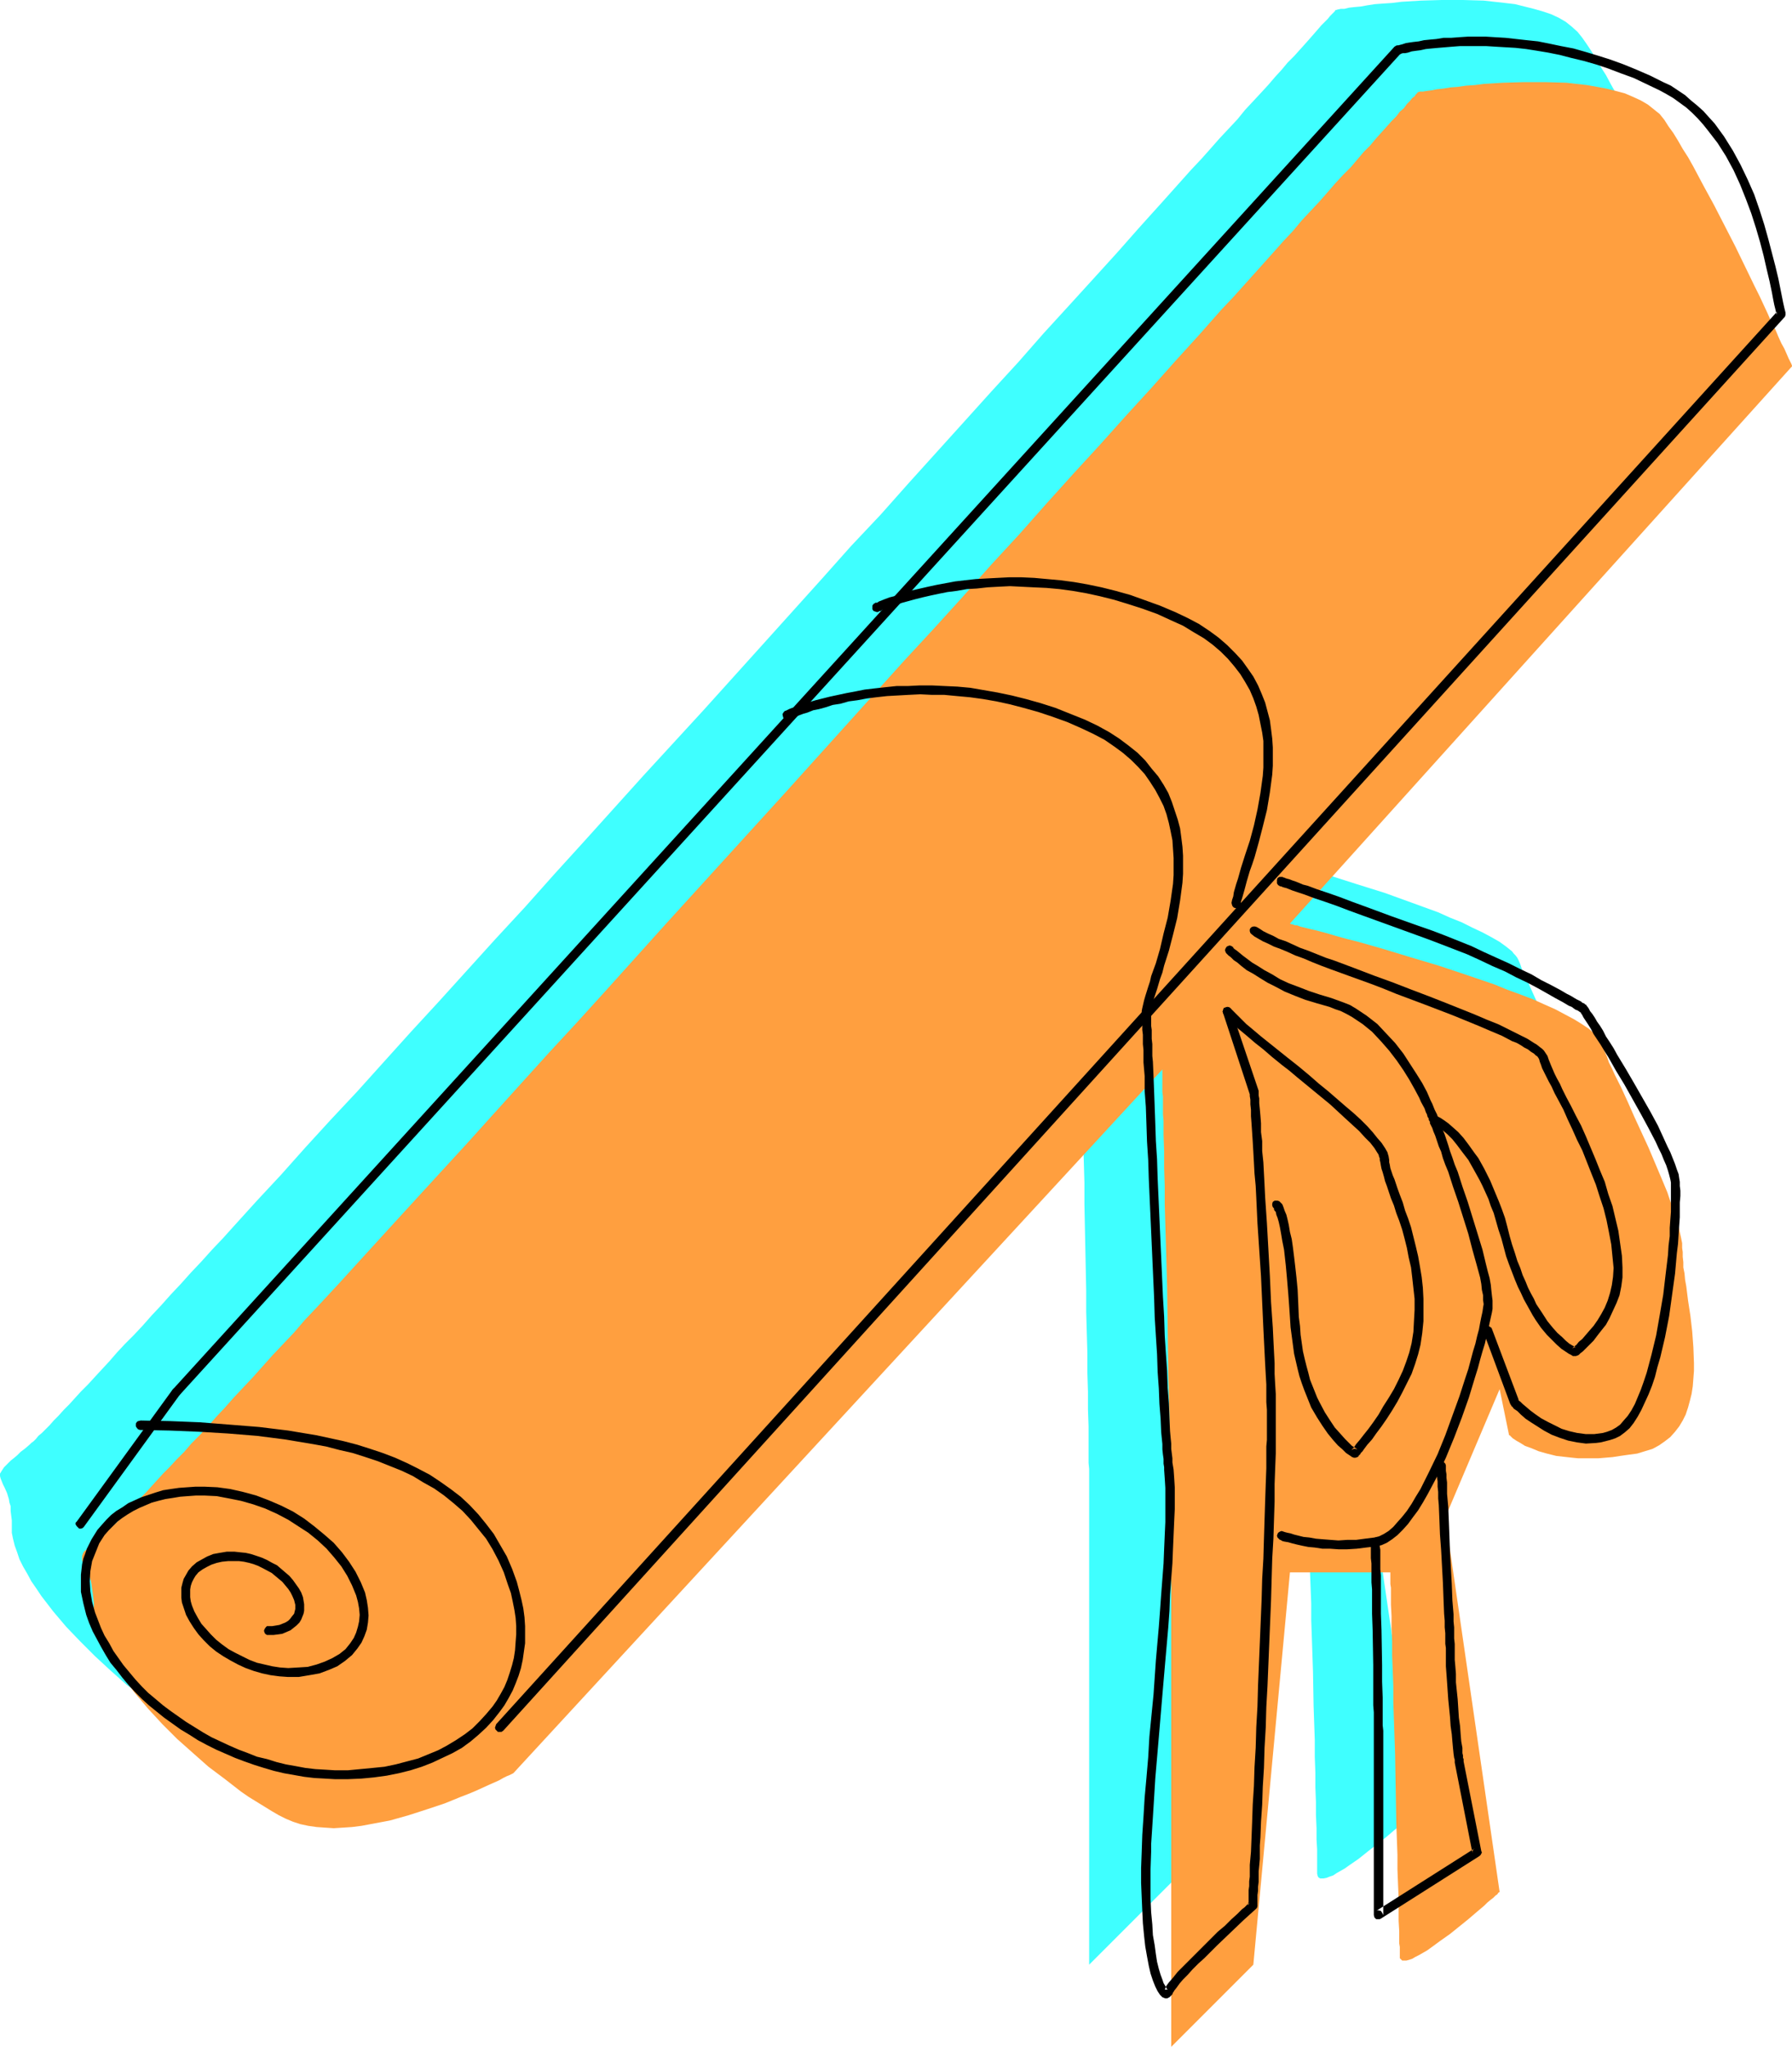<?xml version="1.0" encoding="UTF-8" standalone="no"?>
<svg
   version="1.0"
   width="129.724mm"
   height="148.081mm"
   id="svg14"
   sodipodi:docname="Diploma 17.wmf"
   xmlns:inkscape="http://www.inkscape.org/namespaces/inkscape"
   xmlns:sodipodi="http://sodipodi.sourceforge.net/DTD/sodipodi-0.dtd"
   xmlns="http://www.w3.org/2000/svg"
   xmlns:svg="http://www.w3.org/2000/svg">
  <sodipodi:namedview
     id="namedview14"
     pagecolor="#ffffff"
     bordercolor="#000000"
     borderopacity="0.25"
     inkscape:showpageshadow="2"
     inkscape:pageopacity="0.0"
     inkscape:pagecheckerboard="0"
     inkscape:deskcolor="#d1d1d1"
     inkscape:document-units="mm" />
  <defs
     id="defs1">
    <pattern
       id="WMFhbasepattern"
       patternUnits="userSpaceOnUse"
       width="6"
       height="6"
       x="0"
       y="0" />
  </defs>
  <path
     style="fill:#3fffff;fill-opacity:1;fill-rule:evenodd;stroke:none"
     d="m 415.473,262.55 -0.323,-0.646 -0.485,-0.646 -0.485,-0.485 -0.485,-0.646 -1.616,-1.293 -1.778,-1.293 -2.262,-1.293 -2.424,-1.293 -2.747,-1.293 -2.909,-1.454 -3.232,-1.293 -3.232,-1.454 -3.555,-1.293 -3.555,-1.293 -7.595,-2.747 -7.757,-2.424 -7.595,-2.424 -3.717,-1.131 -3.717,-1.131 -3.555,-0.969 -3.394,-0.969 -3.07,-0.808 -2.909,-0.808 -2.747,-0.808 -2.424,-0.646 -2.262,-0.646 -1.778,-0.485 -0.808,-0.162 -0.646,-0.162 -0.485,-0.162 h -0.646 l -0.323,-0.162 -0.323,-0.162 h -0.162 v 0 L 467.831,77.715 v -0.162 l -0.323,-0.485 -0.323,-0.646 -0.323,-0.969 -0.485,-1.131 -0.646,-1.293 -0.808,-1.616 -0.808,-1.777 -0.808,-1.939 -0.97,-2.1 -1.131,-2.262 -1.131,-2.424 -1.131,-2.424 -1.293,-2.585 -2.586,-5.332 -2.747,-5.655 -5.818,-11.31 -2.909,-5.493 -2.909,-5.17 -1.293,-2.424 -1.454,-2.262 -1.293,-2.262 -1.293,-2.1 -1.293,-1.939 -1.131,-1.616 -1.293,-1.616 -1.616,-1.454 -1.616,-1.293 -1.939,-1.131 -2.101,-0.969 -2.424,-0.808 -2.262,-0.646 -2.586,-0.646 -2.586,-0.646 -2.747,-0.323 L 408.848,0.485 405.939,0.162 400.283,0 h -5.818 l -5.656,0.162 -5.333,0.323 -2.586,0.323 -2.424,0.162 -2.262,0.162 -2.101,0.323 -1.778,0.323 -1.778,0.162 -1.454,0.162 -1.293,0.323 h -0.97 l -0.808,0.162 -0.485,0.162 h -0.162 v 0 l -0.162,0.323 -0.323,0.323 -0.485,0.485 -0.485,0.485 -0.646,0.808 -0.808,0.808 -0.97,0.969 -0.97,1.131 -1.131,1.293 -1.131,1.293 -1.293,1.454 -1.454,1.616 -1.454,1.616 -1.778,1.777 -1.616,1.939 -1.778,1.939 -1.939,2.262 -1.939,2.1 -2.101,2.262 -2.262,2.424 -2.101,2.585 -2.424,2.585 -2.424,2.585 -2.424,2.747 -2.586,2.908 -2.747,2.908 -2.747,3.07 -5.494,6.14 -3.07,3.393 -2.909,3.231 -6.141,6.947 -6.464,7.109 -6.626,7.271 -6.949,7.594 -6.949,7.917 -7.272,7.917 -7.434,8.24 -7.595,8.402 -7.595,8.402 -7.757,8.725 -8.08,8.563 -7.918,8.886 -16.16,17.934 -16.322,18.096 -16.483,17.934 -16.322,18.096 -8.08,8.886 -7.918,8.886 -8.08,8.725 -7.757,8.563 -7.757,8.563 -7.595,8.24 -7.434,8.24 -7.272,8.078 -7.272,7.755 -6.949,7.594 -6.626,7.432 -6.626,7.109 -6.302,6.947 -2.909,3.231 -3.07,3.231 -2.909,3.231 -2.909,3.07 -2.747,3.07 -2.747,2.908 -2.586,2.908 -2.586,2.747 -2.424,2.747 -2.424,2.585 -2.424,2.424 -2.262,2.424 -2.101,2.424 -2.101,2.262 -1.939,2.1 -1.778,1.939 -1.939,1.939 -1.616,1.777 -1.616,1.777 -1.454,1.454 -1.454,1.616 -1.293,1.293 -1.131,1.293 -1.131,1.131 -0.97,0.969 -0.97,0.808 -0.646,0.808 -0.646,0.646 -0.646,0.485 -0.323,0.323 -1.293,1.131 -1.293,0.969 -0.97,0.969 -0.97,0.808 -0.808,0.646 -1.293,1.293 -0.485,0.485 -0.323,0.485 -0.323,0.485 L 0,402.954 v 0.646 l 0.162,0.646 0.323,0.808 0.323,0.808 0.485,0.969 0.646,1.454 0.485,1.616 0.162,0.969 0.323,0.969 v 1.293 l 0.162,1.293 0.162,1.293 v 1.616 1.777 l 0.323,1.616 0.485,1.939 0.646,1.777 0.646,1.939 0.97,1.939 1.131,1.939 1.131,2.1 1.454,2.1 1.293,1.939 1.616,2.1 1.616,2.1 3.555,4.201 3.878,4.039 4.04,4.039 4.202,3.878 4.363,3.878 4.525,3.393 4.202,3.231 2.262,1.454 2.101,1.454 2.101,1.293 1.939,1.293 2.101,0.969 1.778,1.131 1.939,0.808 2.101,0.646 2.101,0.485 2.424,0.323 2.262,0.162 h 2.424 2.424 l 2.586,-0.323 2.586,-0.323 2.586,-0.323 5.171,-1.131 5.171,-1.293 5.01,-1.616 4.686,-1.616 4.525,-1.777 2.101,-0.808 1.939,-0.808 1.778,-0.808 1.778,-0.808 1.454,-0.646 1.454,-0.646 1.131,-0.646 0.97,-0.485 0.808,-0.323 0.646,-0.323 0.323,-0.162 0.162,-0.162 177.275,-192.268 v 1.293 l 0.162,0.646 v 1.939 0.969 1.293 l 0.162,1.293 v 1.616 1.454 1.777 1.777 1.939 l 0.162,1.939 0.162,4.362 v 4.524 l 0.162,4.847 v 5.17 l 0.162,5.493 0.162,5.493 0.162,5.655 v 5.817 l 0.485,23.589 v 5.816 l 0.162,5.655 0.162,5.655 v 5.332 l 0.162,5.17 v 4.847 l 0.162,4.686 v 4.201 2.1 3.716 l 0.162,1.616 v 5.655 129.902 l 22.462,-22.458 10.019,-107.444 h 27.472 v 1.131 0.646 1.454 l 0.162,0.969 v 1.131 1.131 1.293 l 0.162,1.293 v 3.07 3.231 l 0.162,3.555 v 3.878 l 0.162,4.201 0.162,4.201 v 4.524 l 0.162,4.524 0.323,9.533 0.162,9.371 0.323,9.371 v 4.524 l 0.162,4.362 v 4.039 l 0.162,4.039 v 3.555 l 0.162,3.555 v 3.07 l 0.162,2.747 v 1.131 2.1 0.969 2.424 l 0.162,0.646 0.162,0.323 0.485,0.323 h 0.323 0.646 l 0.808,-0.162 0.808,-0.323 0.97,-0.323 0.97,-0.646 1.131,-0.646 1.131,-0.646 1.131,-0.808 2.586,-1.777 2.424,-1.939 5.171,-4.039 2.262,-1.939 2.101,-1.777 0.808,-0.808 0.97,-0.808 0.646,-0.646 0.646,-0.485 0.485,-0.485 0.323,-0.323 0.323,-0.162 v -0.162 l -15.029,-102.274 15.029,-35.061 2.586,12.441 0.162,0.162 0.323,0.323 0.646,0.485 0.808,0.646 1.131,0.646 1.454,0.646 1.616,0.808 1.939,0.646 2.262,0.808 2.586,0.485 2.909,0.485 1.454,0.162 1.616,0.162 h 1.778 1.778 1.939 l 1.939,-0.162 1.939,-0.162 2.101,-0.323 2.262,-0.323 2.262,-0.485 2.262,-0.485 2.101,-0.808 1.778,-0.969 1.616,-0.969 1.454,-1.131 1.293,-1.454 1.131,-1.454 0.97,-1.616 0.808,-1.616 0.646,-1.939 0.485,-1.777 0.485,-2.1 0.323,-1.939 0.162,-2.1 0.162,-2.1 v -2.1 l -0.162,-4.362 -0.323,-4.362 -0.485,-4.362 -0.646,-4.039 -0.485,-3.878 -0.323,-1.777 -0.162,-1.777 -0.323,-1.616 v -1.454 l -0.162,-1.454 v -1.131 l -0.162,-1.293 v -1.293 l -0.323,-1.454 -0.323,-1.616 -0.323,-1.616 -0.485,-1.616 -1.293,-3.716 -1.293,-3.878 -1.616,-4.039 -1.778,-4.039 -1.778,-4.201 -3.878,-8.402 -1.939,-4.039 -1.778,-3.878 -1.616,-3.555 -0.808,-1.777 -0.646,-1.616 -0.808,-1.454 -0.646,-1.454 -0.485,-1.454 z"
     id="path1" />
  <path
     style="fill:#ff9f3f;fill-opacity:1;fill-rule:evenodd;stroke:none"
     d="m 437.935,285.009 -0.323,-0.646 -0.485,-0.646 -0.485,-0.485 -0.485,-0.646 -1.454,-1.293 -1.939,-1.293 -2.101,-1.293 -2.424,-1.293 -2.747,-1.454 -2.909,-1.293 -3.232,-1.454 -3.394,-1.293 -3.555,-1.293 -3.555,-1.454 -7.595,-2.585 -7.757,-2.585 -7.595,-2.262 -3.717,-1.131 -3.717,-1.131 -3.394,-0.969 -3.394,-0.969 -3.232,-0.808 -2.909,-0.808 -2.747,-0.808 -2.424,-0.646 -2.101,-0.485 -1.939,-0.485 -0.646,-0.162 -0.808,-0.323 h -0.485 l -0.485,-0.162 -0.485,-0.162 h -0.162 l -0.323,-0.162 v 0 L 490.294,100.173 v -0.162 l -0.162,-0.485 -0.323,-0.646 -0.485,-0.969 -0.485,-1.131 -0.646,-1.454 -0.808,-1.454 -0.808,-1.777 -0.808,-1.939 -1.131,-2.1 -0.97,-2.262 -1.131,-2.424 -1.131,-2.424 -1.293,-2.585 -2.586,-5.332 -2.747,-5.655 -2.909,-5.655 -2.909,-5.655 -2.909,-5.332 -2.747,-5.17 -1.454,-2.585 -1.454,-2.262 -1.293,-2.262 -1.293,-2.1 -1.293,-1.777 -1.131,-1.777 -1.293,-1.616 -1.616,-1.293 -1.616,-1.293 -1.939,-1.131 -2.101,-0.969 -2.262,-0.969 -2.424,-0.646 -2.586,-0.646 -2.586,-0.485 -2.747,-0.485 -2.909,-0.323 -2.747,-0.323 -5.818,-0.162 h -5.818 l -5.656,0.162 -5.333,0.323 -2.424,0.323 -2.424,0.162 -2.262,0.323 -2.101,0.162 -1.939,0.323 -1.616,0.162 -1.616,0.323 -1.293,0.162 -0.97,0.162 h -0.808 l -0.485,0.162 h -0.162 v 0.162 l -0.162,0.162 -0.323,0.323 -0.323,0.485 -0.646,0.485 -0.646,0.808 -0.808,0.808 -0.808,1.131 -1.131,0.969 -0.97,1.293 -1.293,1.293 -1.293,1.454 -1.454,1.616 -1.454,1.616 -1.616,1.939 -1.778,1.777 -1.778,2.1 -1.778,2.1 -2.101,2.1 -2.101,2.262 -2.101,2.424 -2.262,2.585 -2.424,2.585 -2.424,2.585 -2.424,2.908 -2.586,2.747 -2.586,2.908 -2.747,3.07 -5.656,6.301 -2.909,3.231 -3.07,3.231 -6.141,6.947 -6.464,7.109 -6.626,7.432 -6.949,7.594 -6.949,7.755 -7.272,7.917 -7.434,8.24 -7.434,8.402 -7.757,8.402 -7.757,8.725 -7.918,8.725 -8.08,8.725 -16.16,17.934 -16.322,18.096 -32.805,36.03 -15.998,17.773 -7.918,8.725 -7.918,8.563 -7.757,8.563 -7.595,8.402 -7.434,8.24 -7.272,7.917 -7.11,7.755 -6.949,7.594 -6.787,7.432 -6.626,7.271 -6.302,6.786 -3.07,3.231 -2.909,3.393 -2.909,3.07 -2.909,3.07 -2.747,3.07 -2.747,3.07 -2.586,2.747 -2.586,2.747 -2.424,2.747 -2.424,2.585 -2.262,2.585 -2.262,2.424 -2.262,2.262 -1.939,2.262 -2.101,2.1 -1.939,2.1 -1.778,1.777 -1.616,1.777 -1.616,1.777 -1.454,1.616 -1.454,1.454 -1.293,1.293 -1.131,1.293 -1.131,1.131 -1.131,0.969 -0.808,0.969 -0.646,0.646 -0.646,0.646 -0.646,0.485 -0.323,0.323 -1.454,1.131 -1.131,0.969 -0.97,0.969 -0.97,0.808 -0.808,0.646 -0.808,0.646 -0.485,0.646 -0.485,0.646 -0.485,0.323 -0.323,0.485 -0.323,0.808 v 0.646 0.646 l 0.323,0.808 0.485,0.808 0.485,1.131 0.646,1.293 0.485,1.616 0.162,0.969 0.162,1.131 0.162,1.131 0.162,1.293 0.162,1.454 v 1.454 1.777 l 0.323,1.777 0.485,1.777 0.646,1.777 0.808,1.939 0.808,1.939 1.131,1.939 1.131,2.1 1.293,1.939 1.454,2.1 1.616,2.1 1.616,2.1 3.555,4.201 3.878,4.201 4.04,4.039 4.363,3.878 4.202,3.716 4.525,3.393 4.363,3.393 2.101,1.454 2.101,1.293 2.101,1.293 2.101,1.293 1.939,1.131 1.939,0.969 1.939,0.808 1.939,0.646 2.262,0.485 2.262,0.323 2.262,0.162 2.424,0.162 2.586,-0.162 2.424,-0.162 2.586,-0.323 2.586,-0.485 5.171,-0.969 5.171,-1.454 5.01,-1.616 4.848,-1.616 4.363,-1.777 2.101,-0.808 1.939,-0.808 1.778,-0.808 1.778,-0.808 1.454,-0.646 1.454,-0.646 1.131,-0.646 0.97,-0.485 0.808,-0.323 0.646,-0.323 0.323,-0.162 0.162,-0.162 177.437,-192.268 v 1.293 0.646 1.777 1.131 1.293 l 0.162,1.293 v 1.454 1.616 1.777 l 0.162,1.777 v 1.939 1.939 l 0.162,4.362 v 4.524 l 0.162,5.009 v 5.009 l 0.162,5.493 0.162,5.493 0.162,5.655 0.162,5.816 0.323,23.589 0.162,5.817 0.162,5.816 v 5.493 l 0.162,5.332 v 5.17 4.847 l 0.162,4.686 v 4.201 l 0.162,2.1 v 3.716 1.616 5.817 129.74 L 342.915,537.219 352.934,429.937 h 27.472 v 0.969 0.646 1.616 l 0.162,0.969 v 0.969 1.131 1.293 1.293 l 0.162,3.07 v 3.231 l 0.162,3.716 v 3.878 l 0.162,4.039 0.162,4.362 v 4.362 l 0.162,4.686 0.323,9.371 0.162,9.371 0.162,9.371 0.162,4.524 0.162,4.362 v 4.039 l 0.162,4.039 0.162,3.716 v 3.231 3.07 l 0.162,2.747 v 1.293 2.1 l 0.162,0.969 v 2.424 0.646 l 0.323,0.323 0.323,0.323 h 0.485 0.646 l 0.646,-0.162 0.97,-0.323 0.808,-0.485 0.97,-0.485 1.131,-0.646 1.131,-0.646 1.131,-0.808 2.424,-1.777 2.747,-1.939 5.01,-4.039 2.262,-1.939 2.101,-1.777 0.808,-0.808 0.97,-0.808 0.646,-0.485 0.646,-0.646 0.485,-0.323 0.323,-0.485 0.323,-0.162 v 0 l -14.867,-102.435 14.867,-35.061 2.586,12.602 h 0.162 l 0.323,0.323 0.485,0.485 0.97,0.646 1.131,0.646 1.293,0.808 1.778,0.646 1.939,0.808 2.262,0.646 2.586,0.646 2.909,0.323 1.454,0.162 1.616,0.162 h 1.778 1.778 1.939 l 1.939,-0.162 1.939,-0.162 2.101,-0.323 2.262,-0.323 2.424,-0.323 2.101,-0.646 2.101,-0.646 1.778,-0.969 1.616,-1.131 1.454,-1.131 1.293,-1.454 1.131,-1.454 0.97,-1.616 0.808,-1.616 0.646,-1.939 0.485,-1.777 0.485,-1.939 0.323,-2.1 0.162,-2.1 0.162,-2.1 v -2.1 l -0.162,-4.362 -0.323,-4.362 -0.485,-4.201 -0.646,-4.201 -0.485,-3.878 -0.323,-1.777 -0.162,-1.777 -0.323,-1.616 v -1.454 l -0.162,-1.454 v -1.293 l -0.162,-1.131 v -1.293 l -0.323,-1.616 -0.323,-1.454 -0.323,-1.616 -0.646,-1.777 -1.131,-3.555 -1.293,-3.878 -1.616,-3.878 -1.778,-4.201 -1.778,-4.201 -3.878,-8.402 -1.778,-4.039 -1.778,-3.878 -1.778,-3.555 -0.808,-1.777 -0.808,-1.616 -0.485,-1.454 -0.646,-1.454 -0.646,-1.454 z"
     id="path2" />
  <path
     style="fill:#000000;fill-opacity:1;fill-rule:evenodd;stroke:none"
     d="M 381.537,12.764 47.349,379.85 l -0.323,0.485 v 0.323 0.485 l 0.323,0.323 0.485,0.323 0.323,0.162 0.485,-0.162 0.485,-0.323 334.188,-366.924 0.323,-0.485 V 13.733 13.249 l -0.323,-0.485 -0.485,-0.323 h -0.485 l -0.485,0.162 z"
     id="path3" />
  <path
     style="fill:#000000;fill-opacity:1;fill-rule:evenodd;stroke:none"
     d="m 38.299,390.998 8.08,0.162 7.918,0.323 8.08,0.485 7.918,0.646 7.595,0.969 3.878,0.646 3.878,0.646 3.555,0.646 3.717,0.969 3.555,0.808 3.555,1.131 3.394,1.131 3.232,1.293 3.232,1.293 3.07,1.454 2.909,1.777 2.909,1.616 2.747,1.939 2.586,2.1 2.424,2.1 2.262,2.424 2.101,2.585 2.101,2.585 1.778,2.908 1.616,3.07 1.454,3.231 1.131,3.393 0.808,2.262 0.485,2.262 0.485,2.424 0.323,2.1 0.162,2.262 v 2.262 l -0.162,2.1 -0.162,2.262 -0.323,2.1 -0.485,1.939 -0.646,2.1 -0.646,1.939 -0.808,1.939 -0.97,1.777 -1.131,1.939 -1.131,1.616 -1.778,2.1 -1.778,1.939 -1.939,1.939 -2.101,1.616 -2.424,1.616 -2.424,1.454 -2.424,1.293 -2.747,1.131 -2.747,1.131 -3.07,0.808 -3.07,0.808 -3.07,0.646 -3.232,0.323 -3.394,0.323 -3.394,0.323 h -3.555 l -2.586,-0.162 -2.747,-0.162 -2.747,-0.323 -2.586,-0.485 -2.747,-0.485 -2.586,-0.646 -2.586,-0.808 -2.747,-0.646 -2.424,-0.969 -2.586,-0.969 -2.586,-1.131 -2.424,-1.131 -2.424,-1.131 -2.262,-1.293 -4.686,-2.908 -4.363,-3.07 -1.939,-1.454 -2.101,-1.777 -1.939,-1.616 -1.778,-1.777 -1.778,-1.939 -3.232,-3.878 -2.747,-3.878 -1.131,-2.1 -1.293,-2.1 -0.97,-2.1 -0.808,-2.1 -0.808,-2.1 -0.808,-2.908 -0.485,-2.908 -0.162,-2.747 0.162,-2.747 0.485,-2.747 0.97,-2.424 0.97,-2.424 1.454,-2.262 1.131,-1.293 1.131,-1.131 1.293,-1.293 1.293,-0.969 1.454,-0.969 1.616,-0.969 1.616,-0.808 3.394,-1.454 1.778,-0.485 1.939,-0.485 2.101,-0.323 1.939,-0.323 2.101,-0.162 2.262,-0.162 h 2.262 l 3.394,0.162 3.394,0.646 3.232,0.646 3.394,0.969 3.232,1.131 3.232,1.454 3.07,1.616 2.747,1.777 2.747,1.777 2.586,2.1 2.424,2.262 2.101,2.424 1.939,2.424 1.616,2.585 1.293,2.585 1.131,2.747 0.485,1.777 0.323,1.777 0.162,1.777 -0.162,1.777 -0.323,1.454 -0.485,1.616 -0.646,1.454 -0.97,1.454 -1.293,1.616 -1.616,1.293 -1.939,1.131 -2.101,0.969 -2.262,0.808 -2.424,0.646 -2.586,0.162 -2.747,0.162 -2.262,-0.162 -2.101,-0.323 -2.101,-0.485 -2.101,-0.485 -2.101,-0.808 -1.939,-0.969 -1.939,-0.969 -1.778,-0.969 -1.778,-1.293 -1.616,-1.293 -1.454,-1.454 -1.293,-1.454 -1.293,-1.454 -0.97,-1.616 -0.97,-1.777 -0.646,-1.616 -0.323,-1.131 -0.162,-1.131 v -0.969 -1.131 l 0.162,-0.969 0.323,-0.969 0.485,-0.969 0.485,-0.808 0.808,-0.969 1.131,-0.808 1.131,-0.646 1.293,-0.646 1.454,-0.485 1.454,-0.323 1.616,-0.162 h 1.778 1.293 l 1.293,0.162 1.454,0.323 1.131,0.323 1.293,0.485 1.293,0.646 2.424,1.293 1.939,1.616 0.97,0.808 0.808,0.969 0.808,0.969 0.646,0.969 0.485,0.969 0.485,1.131 0.323,1.293 v 1.131 l -0.323,1.293 -0.646,0.808 -0.485,0.646 -0.485,0.485 -0.808,0.485 -0.808,0.323 -0.808,0.323 -0.97,0.162 -0.97,0.162 h -0.97 -0.485 l -0.323,0.323 -0.323,0.485 -0.162,0.485 0.162,0.485 0.162,0.323 0.485,0.323 h 0.485 1.293 l 1.293,-0.162 1.131,-0.162 1.131,-0.485 1.131,-0.485 0.808,-0.646 0.808,-0.646 0.808,-0.808 0.485,-0.808 0.323,-0.808 0.323,-0.808 0.162,-0.808 v -0.969 -0.808 l -0.162,-0.969 -0.162,-0.969 -0.485,-1.293 -0.646,-1.131 -0.808,-1.131 -0.808,-1.131 -0.97,-1.131 -1.131,-0.969 -1.131,-0.969 -1.131,-0.969 -1.293,-0.646 -1.454,-0.808 -1.454,-0.646 -1.454,-0.485 -1.454,-0.485 -1.454,-0.323 -1.616,-0.162 -1.454,-0.162 H 62.054 l -1.939,0.323 -1.778,0.323 -1.616,0.646 -1.454,0.808 -1.454,0.808 -1.293,1.131 -0.97,1.131 -0.646,1.131 -0.646,1.131 -0.323,1.131 -0.323,1.293 v 1.454 1.293 l 0.162,1.293 0.485,1.454 0.646,1.939 0.97,1.777 1.131,1.777 1.293,1.777 1.454,1.616 1.616,1.616 1.778,1.454 1.939,1.293 1.939,1.131 2.101,1.131 2.101,0.969 2.262,0.808 2.262,0.646 2.262,0.485 2.424,0.323 2.262,0.162 h 3.07 l 2.909,-0.485 2.747,-0.485 2.586,-0.969 2.262,-0.969 2.101,-1.454 1.939,-1.616 1.454,-1.777 1.131,-1.616 0.808,-1.777 0.646,-1.777 0.323,-1.939 0.162,-1.939 -0.162,-2.1 -0.323,-2.1 -0.485,-2.1 -1.131,-2.747 -1.454,-2.908 -1.778,-2.747 -1.939,-2.585 -2.262,-2.585 -2.586,-2.262 -2.747,-2.262 -2.747,-2.1 -3.07,-1.939 -3.232,-1.616 -3.394,-1.454 -3.394,-1.293 -3.555,-0.969 -3.555,-0.808 -3.555,-0.485 -3.555,-0.162 h -2.424 l -2.262,0.162 -2.262,0.162 -2.262,0.323 -2.101,0.323 -2.101,0.646 -1.939,0.646 -1.939,0.646 -1.778,0.808 -1.778,0.808 -1.616,1.131 -1.616,0.969 -1.454,1.131 -1.293,1.293 -1.293,1.454 -1.131,1.293 -0.808,1.293 -0.808,1.293 -0.646,1.293 -0.646,1.293 -0.485,1.454 -0.485,1.293 -0.323,1.454 -0.162,1.454 -0.162,1.454 v 1.616 1.454 1.616 l 0.646,3.07 0.808,3.231 0.808,2.262 0.97,2.262 1.131,2.1 1.131,2.1 1.293,2.262 1.293,2.1 1.616,1.939 1.616,2.1 1.616,1.939 1.778,1.939 1.939,1.939 1.939,1.777 4.202,3.393 2.262,1.616 2.262,1.616 2.424,1.454 2.262,1.454 2.424,1.293 2.586,1.293 5.171,2.262 2.586,0.969 2.747,0.969 2.586,0.808 2.747,0.808 2.747,0.646 2.747,0.485 2.747,0.485 2.747,0.323 2.909,0.162 2.747,0.162 h 3.555 l 3.717,-0.162 3.394,-0.323 3.555,-0.485 3.232,-0.646 3.232,-0.808 3.07,-0.969 2.909,-1.131 2.747,-1.293 2.747,-1.293 2.586,-1.454 2.424,-1.777 2.101,-1.777 2.101,-1.939 1.939,-2.1 1.778,-2.262 1.293,-1.777 1.131,-1.939 1.131,-2.1 0.808,-1.939 0.808,-2.1 0.646,-2.1 0.485,-2.262 0.323,-2.262 0.323,-2.262 v -2.262 -2.424 l -0.162,-2.424 -0.323,-2.424 -0.485,-2.262 -0.646,-2.585 -0.646,-2.424 -1.293,-3.555 -1.454,-3.393 -1.778,-3.07 -1.778,-3.07 -2.101,-2.747 -2.101,-2.585 -2.424,-2.585 -2.424,-2.262 -2.747,-2.1 -2.747,-1.939 -2.909,-1.939 -3.07,-1.616 -3.232,-1.616 -3.232,-1.454 -3.394,-1.293 -3.394,-1.131 -3.555,-1.131 -3.717,-0.969 -3.717,-0.808 -3.717,-0.808 -3.878,-0.646 -3.878,-0.646 -7.918,-0.969 -8.08,-0.646 -8.242,-0.646 -8.08,-0.323 -8.08,-0.162 -0.646,0.162 -0.323,0.162 -0.323,0.485 v 0.485 0.323 l 0.323,0.485 0.323,0.323 0.485,0.162 v -0.162 z"
     id="path4" />
  <path
     style="fill:#000000;fill-opacity:1;fill-rule:evenodd;stroke:none"
     d="m 22.947,417.496 26.179,-36.03 0.323,-0.485 v -0.485 l -0.162,-0.485 -0.323,-0.323 -0.485,-0.323 h -0.485 l -0.485,0.323 -0.323,0.323 -26.179,36.03 -0.323,0.323 v 0.485 l 0.323,0.485 0.323,0.323 0.323,0.323 h 0.485 l 0.485,-0.162 z"
     id="path5" />
  <path
     style="fill:#000000;fill-opacity:1;fill-rule:evenodd;stroke:none"
     d="m 382.83,14.864 h 0.162 l 0.323,-0.162 0.485,-0.162 h 0.646 l 0.808,-0.162 0.97,-0.323 1.131,-0.162 1.293,-0.162 1.454,-0.323 1.616,-0.162 1.778,-0.162 1.939,-0.162 1.939,-0.162 2.101,-0.162 h 2.262 4.848 l 2.586,0.162 2.747,0.162 2.747,0.162 2.909,0.323 3.07,0.485 2.909,0.485 3.232,0.646 3.07,0.808 3.394,0.808 3.394,0.969 3.394,1.131 3.394,1.293 3.555,1.293 3.394,1.616 3.717,1.777 1.778,0.969 1.939,1.131 1.778,1.293 1.778,1.293 1.616,1.454 1.454,1.454 1.454,1.616 1.293,1.616 2.747,3.555 2.262,3.555 2.101,3.878 1.778,3.878 1.616,4.039 1.454,3.878 1.293,4.039 1.131,3.878 0.97,3.716 0.808,3.555 0.808,3.393 0.646,3.07 0.323,1.777 0.323,1.616 0.323,1.293 0.323,1.454 v -0.646 l 0.162,-0.323 0.162,-0.162 -350.672,386.474 -0.162,0.485 -0.162,0.485 0.162,0.485 0.323,0.323 0.323,0.323 h 0.485 0.485 l 0.485,-0.323 350.672,-386.636 0.162,-0.485 v -0.646 l -0.323,-1.293 -0.323,-1.454 -0.323,-1.616 -0.323,-1.616 -0.646,-3.231 -0.808,-3.393 -0.97,-3.716 -0.97,-3.716 -1.131,-4.039 -1.293,-4.039 -1.454,-4.201 -1.778,-4.039 -1.939,-4.039 -2.101,-3.878 -2.424,-3.878 -1.293,-1.777 -1.293,-1.777 -1.616,-1.777 -1.454,-1.616 -1.616,-1.454 -1.778,-1.454 -1.616,-1.454 -1.939,-1.293 -1.939,-1.293 -2.101,-0.969 -3.555,-1.777 -3.717,-1.616 -3.555,-1.454 -3.555,-1.293 -3.555,-1.131 -3.232,-0.969 -3.394,-0.969 -3.394,-0.646 -3.07,-0.646 -3.232,-0.646 -3.07,-0.323 -2.909,-0.323 -2.909,-0.323 -2.747,-0.162 -2.586,-0.162 h -2.586 -2.424 l -2.424,0.162 -2.101,0.162 h -2.101 l -1.939,0.323 -1.778,0.162 -1.616,0.162 -1.454,0.323 -1.454,0.162 -1.131,0.162 -0.97,0.162 -0.97,0.323 -0.646,0.162 -0.485,0.162 h -0.323 -0.162 l -0.323,0.323 -0.323,0.323 -0.162,0.485 v 0.485 l 0.323,0.485 0.323,0.323 h 0.485 z"
     id="path6" />
  <path
     style="fill:#000000;fill-opacity:1;fill-rule:evenodd;stroke:none"
     d="m 312.372,276.607 v 0.808 l 0.162,0.646 v 0.646 0.969 0.808 1.131 l 0.162,1.293 v 1.293 1.293 l 0.162,1.616 v 1.616 1.777 l 0.323,3.716 v 4.039 l 0.323,4.362 0.162,4.686 0.162,4.847 0.323,5.009 0.162,5.17 0.485,10.825 0.97,21.65 0.162,5.332 0.323,5.17 0.323,5.009 0.162,4.847 0.323,4.524 0.162,4.201 0.323,4.039 0.162,3.716 0.162,1.616 0.162,1.616 v 1.454 l 0.162,1.454 0.162,1.131 v 1.293 l 0.162,0.969 v 0.808 l 0.162,2.262 0.162,2.585 v 5.978 3.393 l -0.162,3.555 -0.162,3.716 -0.162,4.039 -0.323,4.201 -0.323,4.201 -0.323,4.524 -0.323,4.362 -0.808,9.209 -0.646,9.371 -1.131,11.471 -0.323,5.655 -0.485,5.655 -0.485,5.332 -0.323,5.332 -0.323,4.847 -0.162,4.686 -0.162,4.362 v 4.201 l 0.162,3.878 0.162,3.716 0.162,3.393 0.323,3.393 0.323,2.908 0.485,2.747 0.485,2.585 0.485,2.1 0.646,1.939 0.646,1.616 0.646,1.293 0.646,0.969 0.646,0.646 0.808,0.323 h 0.485 l 0.646,-0.323 0.485,-0.485 0.323,-0.323 0.162,-0.485 0.162,-0.162 0.162,-0.323 0.646,-0.808 0.808,-1.131 0.97,-1.131 1.293,-1.293 1.293,-1.454 1.616,-1.616 1.616,-1.454 3.555,-3.555 3.555,-3.393 3.555,-3.393 1.778,-1.616 1.616,-1.454 0.323,-0.323 0.162,-0.485 v -0.485 -0.485 -0.485 -0.808 -0.808 l 0.162,-1.131 v -1.131 l 0.162,-1.293 v -1.293 -1.616 l 0.162,-1.616 0.162,-1.777 v -1.777 -1.939 l 0.162,-2.1 0.162,-4.362 0.323,-4.686 0.162,-4.847 0.323,-5.17 0.162,-5.493 0.323,-5.493 0.162,-5.655 0.323,-5.816 0.97,-23.428 0.162,-5.655 0.162,-5.655 0.323,-5.493 0.162,-5.17 0.162,-5.009 v -4.686 l 0.162,-4.362 0.162,-4.039 v -1.939 -1.777 -8.24 -2.1 -2.262 l -0.162,-2.585 -0.162,-2.908 v -2.908 l -0.162,-3.07 -0.162,-3.231 -0.162,-3.393 -0.485,-6.947 -0.323,-7.271 -0.808,-14.38 -0.485,-7.109 -0.162,-3.393 -0.162,-3.07 -0.162,-3.07 -0.323,-3.07 v -2.747 l -0.323,-2.424 v -2.424 l -0.162,-2.1 -0.162,-1.777 -0.162,-1.616 v -1.293 l -0.162,-0.808 v -0.646 -0.323 -0.323 l -7.434,-21.973 -0.162,-0.485 -0.323,-0.323 -0.646,-0.162 -0.485,0.162 -0.485,0.162 -0.162,0.485 -0.162,0.485 0.162,0.485 7.272,22.135 v -0.323 0.162 0.646 l 0.162,0.969 v 1.293 l 0.162,1.454 v 1.777 l 0.162,2.1 0.162,2.424 0.162,2.424 0.162,2.747 0.162,2.908 0.162,3.07 0.323,3.393 0.162,3.231 0.323,6.947 0.97,14.541 0.323,7.109 0.323,7.109 0.162,3.231 0.162,3.231 0.162,3.231 0.162,2.908 0.162,2.747 v 2.585 2.262 l 0.162,2.1 v 8.24 l -0.162,1.777 v 1.939 4.039 l -0.162,4.362 -0.162,4.686 -0.162,5.009 -0.162,5.17 -0.162,5.493 -0.323,5.493 -0.162,5.816 -0.97,23.266 -0.162,5.816 -0.323,5.655 -0.162,5.655 -0.323,5.332 -0.162,5.17 -0.323,5.009 -0.162,4.686 -0.162,4.201 -0.162,4.039 -0.162,1.777 -0.162,1.777 v 1.616 1.616 l -0.162,1.293 v 1.293 l -0.162,1.131 v 1.131 0.808 0.808 0.485 l -0.162,0.485 v 0.485 l 0.162,-0.485 0.323,-0.323 -0.485,0.323 -0.485,0.485 -0.485,0.485 -0.646,0.485 -1.293,1.293 -1.616,1.454 -1.778,1.777 -1.939,1.616 -3.878,3.878 -3.717,3.716 -1.778,1.777 -1.616,1.616 -1.293,1.616 -1.131,1.293 -0.485,0.646 -0.323,0.485 -0.162,0.485 -0.162,0.323 -0.162,0.162 0.162,-0.162 h 0.323 0.485 l -0.323,-0.323 -0.323,-0.646 -0.485,-0.808 -0.323,-0.969 -0.485,-1.293 -0.485,-1.616 -0.485,-1.939 -0.323,-2.1 -0.323,-2.424 -0.485,-2.747 -0.162,-2.908 -0.323,-3.393 -0.162,-3.555 v -4.039 -4.201 l 0.162,-4.686 v -2.1 l 0.162,-2.424 0.323,-5.009 0.323,-5.17 0.323,-5.332 0.485,-5.655 0.485,-5.655 0.97,-11.471 0.808,-9.371 0.808,-9.209 0.323,-4.524 0.162,-4.362 0.323,-4.362 0.323,-4.201 0.162,-4.039 0.162,-3.716 0.162,-3.716 0.162,-3.393 v -5.978 l -0.162,-2.585 -0.162,-2.262 -0.162,-0.969 -0.162,-0.969 v -1.131 l -0.162,-1.293 -0.162,-1.293 v -1.454 l -0.162,-1.616 -0.162,-1.777 -0.162,-3.555 -0.162,-4.039 -0.323,-4.201 -0.162,-4.686 -0.323,-4.686 -0.323,-5.009 -0.162,-5.17 -0.323,-5.332 -0.97,-21.65 -0.485,-10.825 -0.162,-5.17 -0.323,-5.009 -0.162,-4.847 -0.162,-4.524 -0.162,-4.362 -0.162,-4.201 -0.162,-3.716 -0.162,-1.616 v -1.777 -1.454 l -0.162,-1.454 v -1.293 -1.131 l -0.162,-1.131 v -0.969 -0.808 -0.646 -0.646 -0.808 l -0.162,-0.485 -0.323,-0.485 -0.323,-0.162 -0.485,-0.162 -0.485,0.162 -0.485,0.323 -0.162,0.485 z"
     id="path7" />
  <path
     style="fill:#000000;fill-opacity:1;fill-rule:evenodd;stroke:none"
     d="m 334.835,277.415 1.131,1.293 1.454,1.454 1.778,1.454 1.939,1.616 2.262,1.939 2.262,1.777 2.424,2.1 2.586,2.1 2.101,1.616 2.101,1.777 4.525,3.716 4.525,3.716 2.101,1.939 2.101,1.939 1.939,1.777 1.778,1.616 1.616,1.777 1.454,1.454 1.131,1.454 0.808,1.293 0.323,0.485 0.162,0.646 0.162,0.323 v 0.485 l 0.162,0.646 0.162,0.969 0.162,0.808 0.323,0.969 0.323,1.131 0.323,1.293 0.485,1.293 0.485,1.454 0.646,1.939 0.808,1.939 0.646,2.1 0.808,2.1 0.808,2.424 0.646,2.424 0.646,2.585 0.485,2.585 0.646,2.747 0.323,2.747 0.323,2.908 0.323,2.908 v 3.07 l -0.162,2.908 -0.162,3.07 -0.485,3.07 -0.646,2.585 -0.808,2.424 -0.97,2.585 -1.131,2.424 -1.293,2.585 -1.454,2.424 -1.454,2.262 -1.293,2.262 -1.454,2.1 -1.293,1.777 -1.293,1.616 -1.131,1.454 -0.97,1.131 -0.323,0.485 -0.323,0.485 -0.323,0.323 -0.162,0.162 -0.162,0.162 v 0 l 0.323,-0.162 0.323,-0.162 h 0.485 l 0.485,0.162 v 0 l -0.162,-0.162 -0.485,-0.323 -0.808,-0.485 -0.97,-0.969 -0.97,-0.969 -1.293,-1.454 -1.454,-1.616 -1.293,-1.939 -1.454,-2.262 -1.454,-2.747 -0.646,-1.293 -0.646,-1.616 -0.646,-1.616 -0.646,-1.616 -0.485,-1.939 -0.485,-1.777 -0.485,-1.939 -0.485,-2.1 -0.323,-2.262 -0.323,-2.262 -0.162,-2.424 -0.323,-2.424 -0.162,-3.878 -0.162,-3.555 -0.323,-3.393 -0.323,-2.908 -0.323,-2.747 -0.323,-2.585 -0.323,-2.262 -0.485,-1.939 -0.323,-1.939 -0.323,-1.454 -0.323,-1.293 -0.485,-1.131 -0.323,-0.969 -0.323,-0.808 -0.485,-0.485 -0.323,-0.323 -0.485,-0.162 h -0.485 -0.323 l -0.485,0.323 -0.162,0.485 v 0.485 l 0.162,0.485 0.323,0.323 h -0.162 0.162 v 0.323 l 0.162,0.323 0.323,0.323 0.162,0.808 0.323,0.808 0.323,1.131 0.323,1.454 0.323,1.777 0.323,1.939 0.485,2.424 0.162,1.454 0.162,1.454 0.162,1.454 0.162,1.777 0.162,1.777 0.162,1.939 0.162,1.939 0.162,2.1 0.162,2.262 0.162,2.424 0.162,2.585 0.323,2.424 0.323,2.424 0.323,2.424 0.485,2.1 0.485,2.1 0.485,1.939 0.646,1.939 0.646,1.777 0.646,1.616 0.646,1.616 0.646,1.616 1.616,2.747 1.454,2.262 1.454,2.1 1.454,1.777 1.293,1.454 1.293,1.131 0.97,0.969 0.97,0.646 0.485,0.323 0.162,0.162 h 0.162 l 0.323,0.162 h 0.485 l 0.485,-0.162 0.323,-0.162 v -0.162 l 0.162,-0.162 0.323,-0.323 0.162,-0.323 0.485,-0.485 0.323,-0.485 0.97,-1.293 1.293,-1.454 1.131,-1.616 1.454,-1.939 1.454,-2.1 1.454,-2.262 1.454,-2.424 1.293,-2.424 1.293,-2.585 1.293,-2.585 0.97,-2.747 0.808,-2.585 0.646,-2.585 0.485,-3.231 0.323,-3.231 v -3.07 -3.07 l -0.162,-3.07 -0.323,-2.908 -0.485,-2.908 -0.485,-2.747 -0.646,-2.747 -0.646,-2.585 -0.646,-2.585 -0.808,-2.424 -0.808,-2.1 -0.646,-2.262 -0.808,-2.1 -0.646,-1.777 -0.808,-2.424 -0.485,-1.131 -0.323,-0.969 -0.323,-0.969 -0.162,-0.969 -0.162,-0.646 v -0.646 l -0.162,-0.969 -0.323,-1.131 -0.646,-1.131 -0.97,-1.454 -1.131,-1.293 -1.293,-1.616 -1.454,-1.616 -1.778,-1.777 -1.939,-1.777 -2.101,-1.777 -2.424,-2.1 -2.424,-2.1 -2.586,-2.1 -2.586,-2.262 -2.909,-2.424 -3.07,-2.424 -2.424,-1.939 -2.424,-1.939 -2.424,-1.939 -2.101,-1.777 -1.939,-1.616 -1.616,-1.616 -1.454,-1.454 -0.646,-0.646 -0.485,-0.485 -0.485,-0.323 -0.485,-0.162 -0.485,0.162 -0.485,0.162 -0.162,0.485 -0.162,0.485 0.162,0.485 z"
     id="path8" />
  <path
     style="fill:#000000;fill-opacity:1;fill-rule:evenodd;stroke:none"
     d="m 350.187,421.05 h 0.162 l 0.485,0.323 0.646,0.162 0.97,0.162 1.131,0.323 1.293,0.323 1.454,0.323 1.616,0.323 1.778,0.162 2.101,0.323 h 2.101 l 2.262,0.162 h 2.424 l 2.586,-0.162 2.586,-0.323 2.747,-0.323 1.454,-0.323 1.454,-0.646 1.454,-0.969 1.454,-1.131 1.454,-1.454 1.454,-1.616 1.293,-1.777 1.454,-1.939 1.293,-2.1 1.293,-2.262 1.293,-2.424 1.293,-2.424 2.424,-5.17 2.262,-5.493 2.101,-5.493 1.939,-5.493 1.616,-5.332 0.808,-2.585 0.646,-2.424 0.646,-2.262 0.646,-2.1 0.485,-2.1 0.485,-1.939 0.323,-1.616 0.323,-1.454 0.323,-1.454 0.162,-0.969 v -0.969 -1.293 l -0.162,-1.293 -0.162,-1.454 -0.162,-1.616 -0.323,-1.777 -0.485,-1.777 -0.485,-1.939 -0.97,-4.039 -1.293,-4.201 -2.747,-8.886 -1.454,-4.201 -1.293,-4.039 -0.808,-1.939 -0.646,-1.939 -0.646,-1.777 -0.485,-1.616 -0.485,-1.454 -0.485,-1.454 -0.485,-1.131 -0.485,-1.131 -0.323,-0.808 -0.323,-0.646 v -0.646 l -0.162,-0.162 -0.162,-0.162 v -0.323 l -0.162,-0.485 -0.323,-0.646 -0.323,-0.646 -0.323,-0.808 -0.323,-0.808 -0.485,-0.969 -0.485,-1.131 -0.485,-1.131 -1.293,-2.424 -1.616,-2.585 -1.778,-2.747 -1.778,-2.747 -2.262,-2.908 -2.424,-2.585 -2.424,-2.585 -2.909,-2.262 -1.454,-0.969 -1.454,-0.969 -1.616,-0.969 -1.616,-0.646 -1.778,-0.646 -1.778,-0.646 -3.232,-0.969 -2.909,-0.969 -2.909,-1.131 -2.586,-0.969 -2.424,-1.131 -2.101,-1.293 -2.101,-1.131 -1.778,-1.131 -1.616,-0.969 -1.293,-0.969 -1.293,-0.969 -0.97,-0.808 -0.808,-0.646 -0.485,-0.323 -0.323,-0.323 v -0.162 l -0.485,-0.323 -0.485,-0.162 -0.485,0.162 -0.323,0.162 -0.323,0.485 -0.162,0.485 0.162,0.485 0.162,0.323 0.323,0.323 0.323,0.323 0.646,0.485 0.808,0.808 0.97,0.646 1.131,0.969 1.454,1.131 1.778,0.969 1.778,1.131 2.101,1.293 2.262,1.131 2.424,1.293 2.747,1.131 2.909,1.131 3.232,0.969 3.394,0.969 1.616,0.646 1.454,0.485 1.616,0.808 1.454,0.808 1.454,0.969 1.454,0.969 2.586,2.1 2.424,2.585 2.262,2.585 2.101,2.747 1.778,2.585 1.616,2.585 1.454,2.585 1.293,2.424 0.485,1.131 0.97,1.777 0.323,0.969 0.323,0.646 0.162,0.646 0.323,0.485 v 0.323 l 0.162,0.323 v 0 l 0.162,0.162 v 0.485 l 0.323,0.646 0.323,0.646 0.323,0.969 0.485,1.131 0.485,1.454 0.485,1.454 0.646,1.454 0.485,1.777 0.646,1.777 0.808,1.939 1.293,4.039 1.454,4.201 2.747,8.725 1.131,4.362 1.131,4.039 0.485,1.777 0.485,1.777 0.323,1.777 0.162,1.616 0.323,1.454 v 1.293 l 0.162,1.131 -0.162,0.969 -0.162,1.131 -0.323,1.454 -0.323,1.616 -0.323,1.777 -0.485,1.777 -0.485,2.1 -0.646,2.1 -0.646,2.424 -0.646,2.424 -0.808,2.424 -1.616,5.009 -1.939,5.332 -1.939,5.332 -2.101,5.17 -2.424,5.009 -1.131,2.262 -1.131,2.262 -1.293,2.1 -1.131,1.939 -1.293,1.939 -1.293,1.616 -1.293,1.454 -1.131,1.293 -1.293,1.131 -1.293,0.808 -1.293,0.646 -1.293,0.323 -2.586,0.323 -2.424,0.323 h -2.424 l -2.424,0.162 -2.101,-0.162 -2.101,-0.162 -1.939,-0.162 -1.778,-0.323 -1.616,-0.162 -1.293,-0.323 -1.293,-0.323 -0.97,-0.323 -0.808,-0.162 -0.646,-0.162 -0.485,-0.162 v 0 l -0.485,-0.162 -0.485,0.162 -0.485,0.323 -0.162,0.323 -0.162,0.485 0.162,0.485 0.323,0.323 z"
     id="path9" />
  <path
     style="fill:#000000;fill-opacity:1;fill-rule:evenodd;stroke:none"
     d="m 342.43,255.441 0.808,0.646 1.131,0.646 1.131,0.646 1.454,0.646 1.616,0.808 1.778,0.646 1.939,0.808 2.101,0.969 2.262,0.808 2.262,0.969 2.424,0.969 2.586,0.969 5.333,1.939 5.818,2.1 3.394,1.293 3.555,1.454 7.757,2.908 7.595,2.908 3.555,1.454 3.555,1.454 3.394,1.454 3.07,1.293 2.747,1.454 1.293,0.485 1.131,0.646 0.97,0.646 0.97,0.485 0.808,0.646 0.808,0.485 0.485,0.485 0.485,0.323 0.323,0.485 0.162,0.323 0.162,0.646 0.323,0.808 0.323,0.969 0.485,0.969 0.646,1.293 0.646,1.293 0.808,1.454 0.808,1.777 1.131,2.1 1.293,2.424 1.131,2.585 1.293,2.747 1.293,2.908 1.454,2.908 2.424,6.14 1.293,3.231 0.97,3.07 1.131,3.393 0.808,3.231 0.646,3.231 0.646,3.393 0.323,3.231 0.323,3.231 -0.162,2.424 -0.323,2.262 -0.485,2.1 -0.646,2.1 -0.808,1.939 -0.97,1.777 -0.97,1.616 -1.131,1.616 -1.131,1.293 -0.97,1.131 -0.97,1.131 -0.97,0.808 -0.646,0.808 -0.646,0.485 -0.323,0.323 -0.162,0.162 0.646,-0.323 h 0.485 -0.162 l -0.323,-0.162 -0.646,-0.323 -0.808,-0.485 -0.97,-0.808 -0.97,-0.969 -1.293,-1.131 -1.293,-1.454 -1.454,-1.777 -1.454,-2.262 -1.616,-2.424 -0.646,-1.454 -0.808,-1.454 -0.808,-1.616 -0.646,-1.616 -0.808,-1.777 -0.646,-1.939 -0.808,-1.939 -0.646,-2.1 -0.808,-2.424 -0.646,-2.262 -0.646,-2.585 -0.646,-2.424 -0.808,-2.262 -0.808,-2.1 -0.808,-1.939 -0.808,-1.939 -0.808,-1.939 -0.808,-1.616 -0.808,-1.616 -0.808,-1.454 -0.808,-1.454 -0.97,-1.293 -1.616,-2.262 -1.454,-1.939 -1.454,-1.616 -1.454,-1.293 -1.293,-1.131 -1.131,-0.808 -0.97,-0.646 -0.646,-0.323 -0.485,-0.323 h -0.162 l -0.646,-0.162 -0.323,0.162 -0.485,0.323 -0.323,0.323 v 0.485 l 0.162,0.485 0.162,0.323 0.485,0.323 h 0.162 l 0.323,0.323 0.646,0.323 0.808,0.485 1.131,0.808 1.131,0.969 1.293,1.293 1.293,1.616 1.454,1.939 1.616,2.1 1.454,2.585 0.808,1.454 0.808,1.454 0.808,1.616 0.808,1.777 0.808,1.777 0.646,1.939 0.808,1.939 0.646,2.262 0.646,2.262 0.808,2.424 0.646,2.424 0.646,2.424 0.808,2.262 0.808,2.1 0.808,2.1 0.808,1.939 0.808,1.616 0.808,1.777 0.808,1.454 0.808,1.454 0.808,1.454 0.808,1.293 1.454,2.1 1.616,1.939 1.454,1.454 1.293,1.293 1.293,1.131 0.97,0.646 0.97,0.646 0.646,0.323 0.485,0.323 h 0.162 0.646 l 0.485,-0.162 0.323,-0.162 0.485,-0.485 0.646,-0.485 0.808,-0.808 0.97,-0.969 1.131,-1.131 0.97,-1.293 1.131,-1.454 1.293,-1.616 0.97,-1.777 0.97,-2.1 0.97,-2.1 0.808,-2.1 0.485,-2.424 0.323,-2.424 v -2.747 l -0.162,-3.231 -0.485,-3.393 -0.485,-3.393 -0.808,-3.393 -0.808,-3.393 -1.131,-3.231 -0.97,-3.393 -1.293,-3.07 -1.293,-3.231 -1.293,-3.07 -1.293,-3.07 -1.293,-2.908 -1.454,-2.747 -1.293,-2.585 -1.293,-2.424 -1.131,-2.262 -0.646,-1.454 -0.808,-1.454 -0.646,-1.293 -0.485,-1.131 -0.485,-1.131 -0.323,-0.808 -0.323,-0.808 -0.162,-0.485 -0.162,-0.485 -0.323,-0.485 -0.323,-0.485 -0.323,-0.485 -0.485,-0.485 -0.646,-0.485 -0.808,-0.646 -0.808,-0.485 -1.778,-1.131 -2.262,-1.131 -2.586,-1.293 -2.909,-1.454 -3.232,-1.293 -3.394,-1.454 -4.04,-1.616 -4.04,-1.616 -4.525,-1.777 -4.686,-1.777 -5.01,-1.939 -5.333,-1.939 -5.494,-2.1 -5.171,-1.939 -2.424,-0.808 -2.424,-0.969 -2.424,-0.969 -2.262,-0.808 -2.101,-0.969 -1.778,-0.808 -1.939,-0.646 -1.454,-0.808 -1.454,-0.646 -1.293,-0.646 -0.97,-0.646 -0.808,-0.485 -0.485,-0.162 h -0.485 l -0.485,0.162 -0.323,0.323 -0.162,0.323 v 0.485 l 0.162,0.485 z"
     id="path10" />
  <path
     style="fill:#000000;fill-opacity:1;fill-rule:evenodd;stroke:none"
     d="m 350.025,242.193 0.162,0.162 h 0.323 l 0.323,0.162 0.485,0.162 0.646,0.162 0.808,0.323 0.808,0.323 0.97,0.323 2.424,0.808 2.586,0.969 2.909,0.969 3.232,1.131 3.394,1.293 3.555,1.293 14.706,5.332 3.555,1.293 3.394,1.293 7.11,2.747 3.555,1.616 3.394,1.616 3.394,1.454 3.07,1.616 3.07,1.454 2.747,1.454 2.586,1.454 2.262,1.293 2.101,1.131 0.808,0.485 0.808,0.485 0.808,0.323 0.646,0.485 0.485,0.323 0.485,0.162 0.485,0.323 0.162,0.162 0.323,0.162 v 0 l -0.323,-0.323 v 0 l 0.323,0.485 0.323,0.485 0.323,0.646 0.646,0.969 0.646,0.969 0.808,1.293 0.646,1.293 0.97,1.454 0.97,1.454 0.97,1.616 1.131,1.777 2.101,3.716 2.262,3.716 4.525,8.078 2.101,3.878 1.939,3.716 0.808,1.777 0.808,1.616 0.646,1.616 0.646,1.454 0.485,1.454 0.323,1.131 0.323,1.293 0.162,0.808 v 1.293 1.454 3.393 1.939 l -0.162,2.1 -0.162,2.262 v 2.262 l -0.323,2.585 -0.162,2.585 -0.646,5.332 -0.646,5.493 -0.97,5.655 -0.97,5.493 -1.293,5.332 -0.646,2.424 -0.646,2.424 -0.808,2.424 -0.808,2.262 -0.808,1.939 -0.808,1.939 -0.97,1.777 -0.97,1.454 -1.131,1.293 -0.97,1.131 -1.131,0.808 -1.131,0.646 -1.293,0.485 -1.131,0.323 -2.424,0.323 h -2.262 l -2.424,-0.323 -2.101,-0.485 -2.101,-0.646 -1.939,-0.969 -1.939,-0.969 -1.778,-0.969 -1.616,-1.131 -1.293,-0.969 -1.131,-0.969 -0.97,-0.808 -0.646,-0.646 -0.485,-0.323 v -0.162 h -0.162 l 0.323,0.323 -7.434,-19.711 -0.162,-0.323 -0.485,-0.323 -0.323,-0.162 -0.646,0.162 -0.323,0.162 -0.323,0.485 -0.162,0.323 0.162,0.646 7.272,19.55 0.323,0.485 v 0.162 h 0.162 l 0.485,0.646 0.97,0.646 0.97,0.969 1.293,1.131 1.454,0.969 1.778,1.131 1.778,1.131 2.101,1.131 2.101,0.808 2.424,0.808 2.424,0.485 2.424,0.323 2.747,-0.162 1.293,-0.162 1.293,-0.323 1.293,-0.323 1.454,-0.485 1.293,-0.646 1.293,-0.969 1.293,-1.131 1.131,-1.454 1.131,-1.777 0.97,-1.777 0.97,-2.1 0.97,-2.1 0.97,-2.424 0.808,-2.424 0.646,-2.585 0.808,-2.747 1.293,-5.493 1.131,-5.816 0.808,-5.816 0.808,-5.817 0.485,-5.493 0.323,-2.585 0.162,-2.585 0.162,-2.424 0.162,-2.262 v -2.1 -1.939 l 0.162,-1.777 v -1.454 l -0.162,-1.293 v -1.131 l -0.162,-0.969 -0.162,-1.131 -0.485,-1.293 -0.485,-1.454 -0.646,-1.616 -0.646,-1.616 -0.808,-1.616 -0.808,-1.777 -1.778,-3.878 -2.101,-3.878 -4.525,-7.917 -2.262,-3.878 -2.262,-3.716 -0.97,-1.777 -1.131,-1.777 -0.97,-1.454 -0.808,-1.616 -0.808,-1.293 -0.808,-1.131 -0.646,-1.131 -0.646,-0.969 -0.646,-0.808 -0.323,-0.646 -0.323,-0.485 -0.162,-0.162 -0.323,-0.485 v 0 h -0.162 l -0.323,-0.323 -0.485,-0.162 -0.162,-0.162 -0.162,-0.162 -0.646,-0.323 -0.646,-0.323 -0.808,-0.485 -0.808,-0.485 -0.97,-0.485 -1.939,-1.131 -2.424,-1.293 -2.586,-1.293 -2.747,-1.616 -3.07,-1.454 -3.232,-1.616 -3.232,-1.454 -3.555,-1.616 -3.394,-1.616 -7.272,-2.908 -3.394,-1.293 -3.717,-1.293 -7.272,-2.585 -7.434,-2.747 -3.555,-1.293 -3.394,-1.293 -3.232,-1.131 -2.909,-0.969 -1.293,-0.485 -1.293,-0.485 -1.293,-0.323 -1.131,-0.485 -0.808,-0.323 -0.97,-0.323 -0.808,-0.323 -0.646,-0.162 -0.485,-0.162 -0.323,-0.162 h -0.323 v -0.162 h -0.485 -0.485 l -0.485,0.323 -0.162,0.485 v 0.485 0.485 l 0.323,0.485 z"
     id="path11" />
  <path
     style="fill:#000000;fill-opacity:1;fill-rule:evenodd;stroke:none"
     d="m 375.073,421.535 v 1.293 0.969 2.262 l 0.162,1.454 v 1.616 1.616 1.939 l 0.162,1.939 v 2.1 4.524 l 0.162,4.524 0.162,9.533 v 4.524 4.362 2.1 l 0.162,1.939 v 3.555 1.454 3.716 39.261 7.432 l 0.162,0.646 0.162,0.162 0.323,0.323 h 0.646 0.323 l 0.323,-0.162 26.987,-17.126 0.323,-0.323 0.162,-0.323 0.162,-0.323 -0.162,-0.323 -4.848,-24.559 v -0.323 -0.323 l -0.162,-0.323 v -0.646 l -0.162,-0.646 v -1.454 l -0.323,-1.777 -0.162,-1.939 -0.162,-2.262 -0.323,-2.262 -0.323,-5.009 -0.485,-4.686 v -2.262 l -0.162,-2.1 -0.162,-1.777 v -1.454 -1.777 -1.131 l -0.162,-1.454 v -1.454 -1.616 l -0.162,-1.616 v -1.939 l -0.323,-3.878 -0.162,-4.362 -0.485,-8.725 -0.162,-4.362 -0.162,-4.201 -0.162,-3.878 -0.162,-1.777 -0.162,-1.777 v -1.616 -1.454 l -0.162,-1.293 v -0.969 l -0.162,-0.969 v -0.808 -0.485 -0.162 l -0.162,-0.485 -0.323,-0.323 -0.323,-0.323 h -0.485 -0.485 l -0.485,0.323 -0.162,0.323 v 0.646 0.485 0.646 0.808 1.131 l 0.162,1.131 v 1.454 l 0.162,1.454 v 1.777 l 0.162,1.777 0.162,3.878 0.162,4.201 0.323,4.362 0.485,8.886 0.162,4.362 0.162,4.039 0.162,1.939 v 1.777 l 0.162,1.616 v 1.454 1.454 l 0.162,1.131 v 1.777 1.454 1.777 l 0.162,2.1 0.162,2.262 0.323,4.686 0.485,4.847 0.162,2.424 0.323,2.262 0.162,1.939 0.162,1.777 0.162,1.616 0.162,1.131 0.162,0.485 v 0.485 0.162 0.162 l 4.848,24.72 v -0.485 l 0.162,-0.323 0.162,-0.323 0.323,-0.162 -26.987,17.126 0.323,-0.162 h 0.323 l 0.646,0.162 0.323,0.485 0.323,0.646 v -7.432 -39.261 -3.716 l -0.162,-1.454 v -3.555 -1.939 -2.1 l -0.162,-4.362 v -4.524 l -0.162,-9.533 -0.162,-4.524 v -4.524 -2.1 -1.939 -1.939 l -0.162,-1.616 v -1.616 -1.454 -2.262 l -0.162,-0.969 v -1.293 -0.485 l -0.323,-0.323 -0.323,-0.323 h -0.485 l -0.485,0.162 -0.485,0.162 -0.323,0.485 z"
     id="path12" />
  <path
     style="fill:#000000;fill-opacity:1;fill-rule:evenodd;stroke:none"
     d="m 240.461,167.224 0.162,-0.162 h 0.323 l 0.485,-0.323 0.808,-0.323 0.97,-0.323 0.97,-0.323 1.293,-0.485 1.454,-0.485 1.778,-0.485 1.778,-0.485 1.939,-0.485 2.101,-0.485 2.262,-0.485 2.424,-0.485 2.586,-0.323 2.747,-0.485 2.747,-0.162 2.909,-0.323 2.909,-0.162 3.232,-0.162 3.232,0.162 3.232,0.162 3.555,0.162 3.555,0.323 3.555,0.485 3.717,0.646 3.717,0.808 3.878,0.969 3.717,1.131 4.04,1.293 4.04,1.454 3.878,1.777 3.232,1.454 2.909,1.777 2.747,1.616 2.424,1.777 2.262,1.939 1.939,1.939 1.778,2.1 1.616,2.1 1.293,2.1 1.293,2.262 0.97,2.262 0.808,2.262 0.646,2.262 0.485,2.424 0.485,2.424 0.323,2.262 v 2.424 2.424 2.424 l -0.162,2.262 -0.646,4.686 -0.808,4.524 -0.97,4.362 -1.131,4.201 -1.293,3.878 -1.131,3.555 -0.808,2.908 -0.485,1.454 -0.323,1.131 -0.323,1.131 -0.162,1.131 -0.323,0.969 -0.162,0.808 0.162,0.646 0.162,0.323 0.323,0.323 0.485,0.162 h 0.485 l 0.485,-0.162 0.323,-0.323 0.162,-0.485 v -0.808 l 0.323,-0.969 0.323,-1.131 0.323,-1.131 0.646,-2.424 0.808,-2.747 0.646,-1.777 0.646,-1.939 1.131,-4.039 1.131,-4.362 1.131,-4.524 0.808,-4.847 0.646,-4.847 0.162,-2.424 v -2.424 -2.585 l -0.162,-2.424 -0.323,-2.585 -0.323,-2.424 -0.646,-2.424 -0.646,-2.424 -0.97,-2.424 -0.97,-2.262 -1.293,-2.424 -1.454,-2.1 -1.616,-2.262 -1.939,-2.1 -2.101,-2.1 -2.424,-2.1 -2.424,-1.777 -2.909,-1.939 -3.07,-1.616 -3.394,-1.616 -4.202,-1.777 -4.04,-1.454 -4.04,-1.454 -4.04,-1.131 -3.878,-0.969 -3.878,-0.808 -3.717,-0.646 -3.717,-0.485 -3.555,-0.323 -3.555,-0.323 -3.555,-0.162 h -3.232 l -3.232,0.162 -3.07,0.162 -2.909,0.162 -2.909,0.323 -2.747,0.323 -2.586,0.485 -2.586,0.485 -2.262,0.485 -2.101,0.485 -2.101,0.485 -1.778,0.485 -1.778,0.485 -1.454,0.646 -1.293,0.323 -1.293,0.485 -0.808,0.323 -0.808,0.323 -0.485,0.323 h -0.485 l -0.162,0.162 -0.323,0.162 -0.323,0.485 v 0.485 0.485 l 0.323,0.485 0.485,0.162 0.485,0.162 z"
     id="path13" />
  <path
     style="fill:#000000;fill-opacity:1;fill-rule:evenodd;stroke:none"
     d="m 215.897,196.63 h 0.162 l 0.323,-0.162 0.485,-0.162 0.808,-0.323 0.808,-0.323 1.293,-0.485 1.131,-0.323 1.616,-0.646 1.616,-0.323 1.778,-0.485 1.939,-0.646 2.101,-0.323 2.262,-0.646 2.424,-0.323 2.586,-0.485 2.586,-0.323 2.909,-0.323 2.909,-0.162 2.909,-0.162 3.232,-0.162 3.232,0.162 h 3.394 l 3.394,0.323 3.555,0.323 3.555,0.485 3.717,0.646 3.717,0.808 3.717,0.969 4.04,1.131 3.878,1.293 4.04,1.454 4.04,1.777 3.07,1.454 3.07,1.616 2.586,1.777 2.424,1.777 2.262,1.939 1.939,1.939 1.778,1.939 1.454,2.1 1.454,2.262 1.131,2.1 1.131,2.262 0.808,2.262 0.646,2.424 0.485,2.262 0.485,2.424 0.162,2.424 0.162,2.424 v 2.262 2.424 l -0.162,2.424 -0.646,4.524 -0.808,4.686 -1.131,4.362 -0.97,4.201 -1.131,3.878 -1.293,3.555 -0.323,1.454 -0.485,1.454 -0.808,2.585 -0.323,1.131 -0.485,2.1 -0.162,0.808 0.162,0.485 0.162,0.485 0.323,0.323 0.485,0.162 h 0.485 l 0.323,-0.323 0.323,-0.323 0.323,-0.485 v -0.808 l 0.323,-0.969 0.162,-0.969 0.323,-1.131 0.808,-2.424 0.808,-2.747 0.646,-1.777 0.485,-1.939 1.293,-4.039 1.131,-4.362 1.131,-4.524 0.808,-4.847 0.646,-4.847 0.162,-2.424 v -2.424 -2.585 l -0.162,-2.424 -0.323,-2.585 -0.323,-2.424 -0.646,-2.424 -0.808,-2.424 -0.808,-2.424 -0.97,-2.424 -1.293,-2.262 -1.454,-2.262 -1.778,-2.1 -1.778,-2.262 -2.101,-2.1 -2.424,-1.939 -2.586,-1.939 -2.747,-1.777 -3.232,-1.777 -3.394,-1.616 -4.04,-1.616 -4.04,-1.616 -4.04,-1.293 -4.04,-1.131 -3.878,-0.969 -3.878,-0.808 -3.717,-0.646 -3.717,-0.646 -3.555,-0.323 -3.555,-0.162 -3.394,-0.162 h -3.394 l -3.232,0.162 h -3.07 l -3.07,0.323 -2.909,0.323 -2.747,0.323 -2.424,0.485 -2.586,0.485 -2.262,0.485 -2.262,0.485 -1.939,0.485 -1.939,0.485 -1.616,0.485 -1.454,0.485 -1.293,0.485 -1.131,0.485 -0.97,0.162 -0.808,0.323 -0.646,0.323 -0.323,0.162 h -0.162 l -0.323,0.323 -0.323,0.485 v 0.323 l 0.162,0.646 0.162,0.323 0.485,0.162 0.485,0.162 z"
     id="path14" />
</svg>
